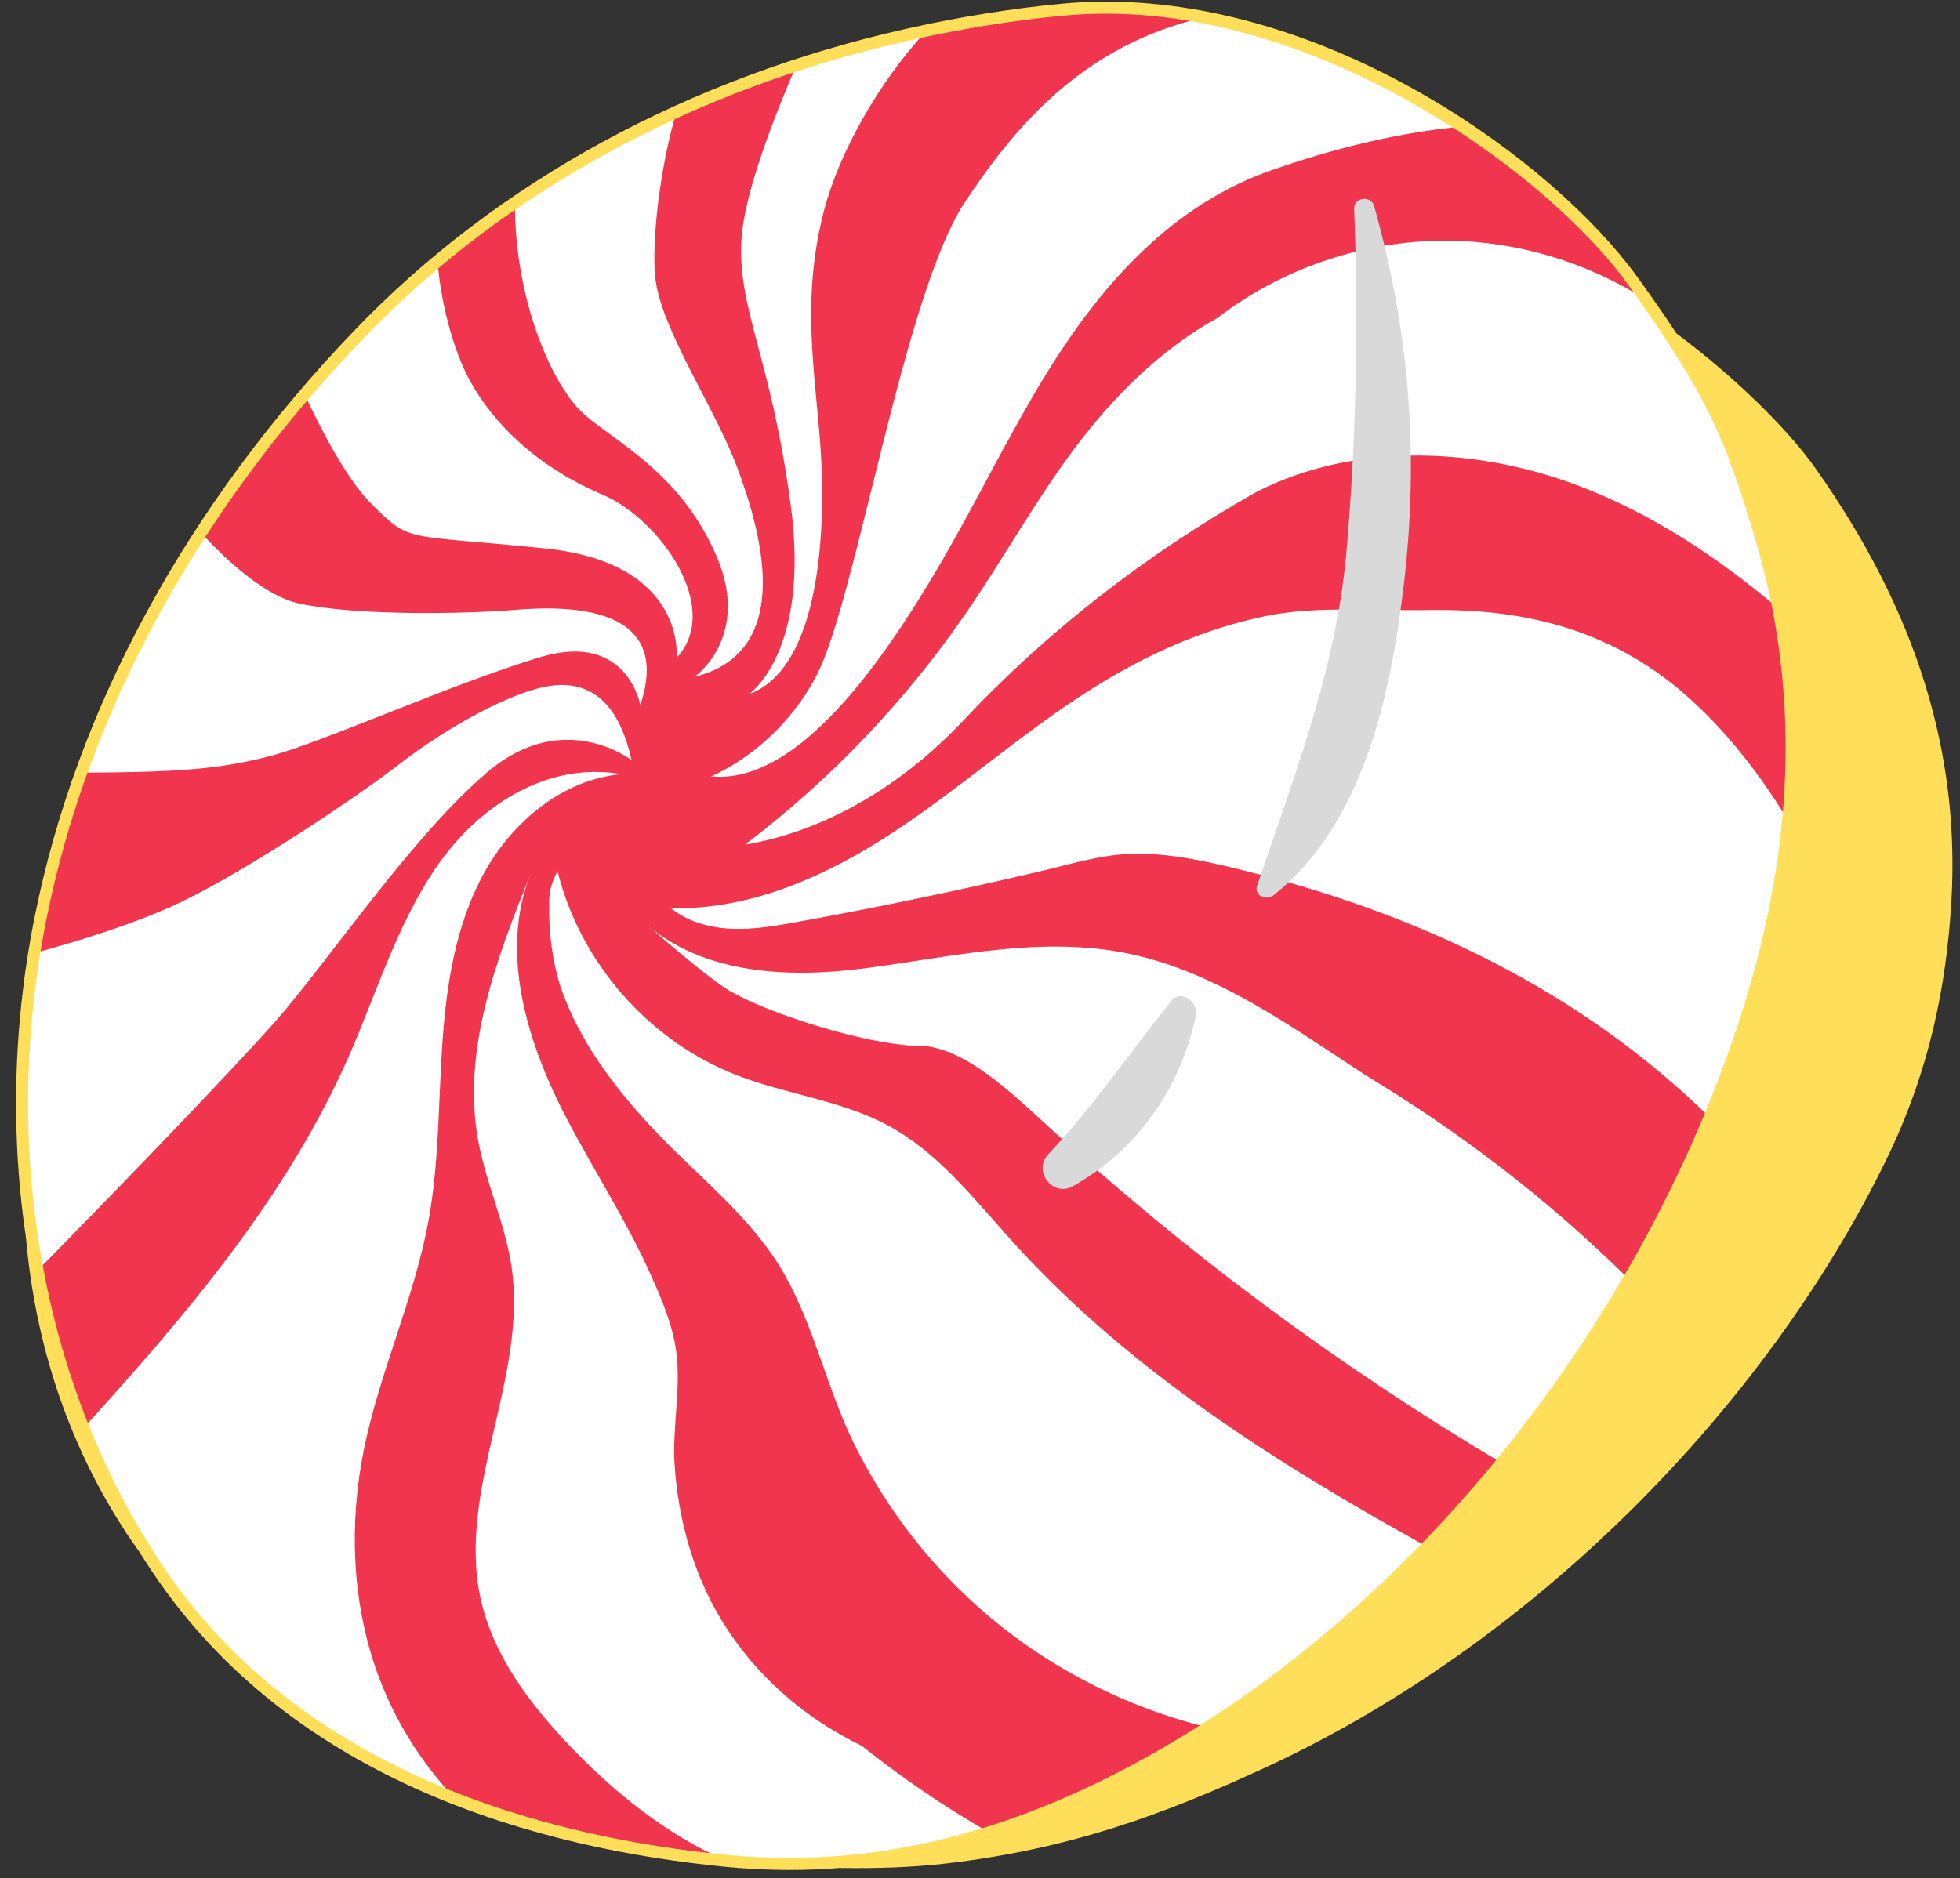 <?xml version="1.0" encoding="UTF-8" standalone="no"?><svg xmlns="http://www.w3.org/2000/svg" xmlns:xlink="http://www.w3.org/1999/xlink" fill="#ffde59" height="485.1" preserveAspectRatio="xMidYMid meet" version="1" viewBox="4.9 8.3 506.1 485.1" width="506.1" zoomAndPan="magnify"><rect x="4.9" y="8.3" width="506.1" height="485.1" fill="#333333" stroke="none"/><g id="change1_1"><path d="M99.504,92.999c-40.351,41.993-71.956,92.7-83.291,149.821c-11.339,57.122-5.109,119.37,27.262,167.78 c32.371,48.407,89.692,72.799,147.654,78.419c16.714,1.621,38.319,0.409,53.728-2.957c29.412-6.422,51.168-17.916,74.374-32.881 c62.427-40.262,112.536-110.734,136.264-181.129c8.661-25.684,12.47-51.684,11.985-75.212 c-0.849-40.948-13.71-78.012-41.142-116.395c-9.386-13.13-34.218-35.854-63.992-51.113c-27.181-13.933-58.329-21.016-82.716-18.593 c-41.408,4.108-81.723,16.359-118.5,35.932C138.663,58.628,117.911,73.842,99.504,92.999z" fill="#ffffff"/></g><g id="change2_1"><path d="M456.902,271.761c-23.719,70.383-74.269,138.392-136.697,178.671 c-35.375,22.793-79.048,43.026-127.655,38.309c-57.985-5.646-115.597-27.922-147.98-76.344c-4.6-6.848-11.878-23.434-11.878-23.434 s30.042,26.68,75.977,32.386c48.465,6.021,117.119-17.293,152.494-40.085c62.43-40.25,103.768-108.507,127.486-178.888 c8.666-25.692,13.175-60.781,12.336-84.305c-2.06-57.571-44.534-92.557-44.534-92.557s4.9,2.28,7.308,3.515 c29.763,15.268,53.203,38.306,62.58,51.415c27.419,38.401,40.251,77.015,41.078,117.943 C467.913,221.919,465.568,246.07,456.902,271.761z" fill="#ffffff"/></g><g id="change3_1"><path d="M329.308,135.381c-28.491,16.067-54.582,36.389-76.55,59.958c-15.241,15.871-34.702,27.653-55.508,31.116 c22.081-16.744,41.448-37.054,57.138-59.897c9.497-13.833,17.652-28.581,27.679-42.041c10.026-13.46,22.244-25.81,37.198-34.11 c16.923-12.98,38.241-20.115,59.564-19.932c17.984,0.158,35.84,5.564,51.017,15.196c-1.139-1.673-2.296-3.348-3.489-5.015 c-7.556-10.57-21.356-26.281-43.698-39.669c-11.758,1.011-28.676,4.002-49.481,11.297c-37.598,13.181-57.361,50.36-69.766,72.999 c-12.404,22.639-43.499,86.688-74.949,83.542c0,0,17.223-6.695,27.354-26.213c10.129-19.518,22.365-98.006,38.154-121.973 c13.149-19.946,29.91-39.244,58.345-46.976c-8.808-2.055-17.395-3.224-25.467-3.225c-2.565,0-5.066,0.117-7.51,0.361 c-11.772,1.168-23.535,2.995-35.188,5.43c-12.484,13.431-22.738,31.813-26.56,46.769c-5.857,22.922-2.241,40.978-0.83,60.833 c1.404,19.851,0.34,56.984-18.523,63.781c0,0,15.968-10.647,10.836-48.902c-5.124-38.26-13.686-50.305-12.73-68.378 c0.634-12.082,8.82-32.742,14.175-45.123c-10.506,3.43-20.839,7.406-30.923,11.991c-4.149,13.463-6.602,33.776-5.445,43.196 c1.624,13.267,15.409,33.322,21.126,48.692c5.724,15.369,15.518,47.432-11.035,54.025c0,0,14.815-10.313,5.561-31.448 c-9.255-21.138-25.476-28.901-33.985-36.273c-7.844-6.797-18.046-28.771-17.951-54.765c-6.872,4.699-13.533,9.749-19.974,15.136 c0.637,9.365,3.723,22.769,8.701,31.49c7.468,13.094,19.866,22.888,34.094,28.901c14.233,6.016,30.993,28.995,18.913,42.093 c0,0,2.729-24.553-33.952-28.302c-36.681-3.746-34.599-1.263-44.895-11.558c-6.389-6.392-13.051-19.322-17.19-28.212 c-9.669,11.327-18.64,23.271-26.742,35.758c6.294,6.798,16.426,16.317,25.339,18.249c14.173,3.077,41.432,2.808,55.941,1.619 c14.512-1.184,40.612-0.796,32.131,24.587c0,0-3.343-19.017-25.572-12.43c-22.232,6.591-56.783,22.217-70.026,25.616 c-12.541,3.22-22.329,4.196-48.714,4.288c-4.45,12.386-8.069,25.07-10.64,38.019c-0.564,2.845-1.039,5.711-1.504,8.577 c8.697-2.341,25.933-7.361,38.342-13.404c17.22-8.384,45.348-27.152,56.263-35.665c10.918-8.505,29.624-19.434,40.241-20.125 c10.615-0.691,16.552,6.809,19.374,19.376c0,0-17.421-13.596-37.007,2.903c-19.584,16.489-41.599,49.418-54.948,64.531 c-11.559,13.097-43.071,45.728-61.356,64.287c2.623,13.954,6.536,27.62,11.802,40.743c26.544-29.221,52.393-59.59,68.3-95.574 c7.39-16.719,12.614-34.612,23.028-49.634c10.412-15.024,27.883-27.04,47.591-23.645c-15.214,1.341-28.325,12.367-35.642,25.773 c-7.313,13.4-9.654,28.932-10.668,44.172c-1.017,15.236-0.823,30.619-3.598,45.633c-3.715,20.124-12.64,38.968-16.667,59.028 c-3.799,18.903-3.095,38.872,3.337,57.051c4.35,12.297,11.439,23.661,20.225,32.85c22.063,8.668,45.994,13.827,70.164,16.174 c-15.333-6.625-29.088-17.657-40.705-29.888c-10.324-10.865-19.736-23.378-22.886-38.03c-6.06-28.168,12.171-56.895,8.04-85.41 c-1.611-11.14-6.573-21.542-8.612-32.612c-4.317-23.405,4.706-46.994,13.555-69.092c-8.298,20.688-0.744,44.297,9.652,64.019 c6.926,13.141,15.042,25.653,21.148,39.225c2.901,6.443,5.854,13.274,6.775,20.334c1.262,9.725-1.091,19.547-0.417,29.326 c0.711,10.277,2.96,20.499,7.001,29.989c7.574,17.77,21.908,33.012,41.314,42.405c10.366,8.265,21.341,15.768,32.947,22.414 c20.324-6.396,39.058-16.076,56.384-27.152c-20.469-5.06-39.812-14.734-55.993-28.262c-14.745-12.329-26.846-27.8-35.335-45.033 c-6.937-14.074-10.147-29.745-17.831-43.471c-8.531-15.237-23.229-26.066-34.924-38.755c-9.6-10.416-18.282-21.997-23.037-35.755 c-2.099-6.79-3.086-13.92-2.902-21.263c-0.134-2.741,0.412-5.51,2.151-8.595c5.805,23.601,23.653,43.913,46.319,52.697 c12.832,4.974,26.994,6.459,39.094,13.012c13.049,7.051,22.356,19.229,32.313,30.216c29.761,32.833,67.631,56.877,106.708,78.48 c6.679-6.927,13.09-14.155,19.219-21.647c-42.379-25.198-82.161-54.767-118.419-88.182c-10.455-9.632-22.117-20.211-33.521-19.534 c-12.75-0.627-36.426-7.974-46.902-13.925c-6.05-3.435-21.305-16.932-21.305-16.932c14.96,12.461,36.359,13.415,55.669,10.903 c22.782-2.96,45.822-8.607,68.75-3.707c22.335,4.772,41.76,18.865,60.515,31.176c24.536,14.772,47.413,32.275,68.144,52.761 c7.929-13.587,14.882-27.605,20.827-41.828c-33.203-32.476-74.209-52.077-118.826-63.331c-8.947-2.256-18.035-4.403-27.289-4.697 c-9.275-0.297-17.943,2.494-26.9,4.603c-20.769,4.894-41.653,9.249-62.646,13.054c-5.551,1.006-11.159,1.974-16.789,1.733 c-5.626-0.241-11.357-1.788-15.742-5.329c19.112,0.521,37.607-7.141,53.821-17.272c16.208-10.134,30.701-22.773,46.379-33.71 c15.682-10.938,33.071-20.338,53.9-24.541c12.72-2.565,28.485-1.238,41.479-1.461c25.939-0.448,48.584,5.529,68.041,23.322 c9.752,8.918,17.832,19.477,24.838,30.934c1.745-18.661,0.924-36.875-2.496-54.713c-15.893-13.399-33.3-24.935-52.733-32.084 C384.73,123.536,353.792,122.799,329.308,135.381z" fill="#f2354e"/></g><g id="change4_1"><path d="M367.285,160.166c-3.376,27.884-10.355,60.868-33.52,79.357c-1.799,1.435-5.154,0.185-4.252-2.476 c9.618-28.436,20.365-55.784,23.04-86.091c2.574-29.206,3.147-59.433,2.012-88.73c-0.12-3.013,4.373-3.519,5.159-0.7 C368.913,94.331,371.404,126.188,367.285,160.166z M307.327,266.832c-10.517,13.102-20.164,27.345-31.729,39.567 c-4.107,4.34,1.106,11.225,6.369,8.257c16.705-9.415,27.812-25.369,31.738-44.111C314.412,267.168,309.92,263.606,307.327,266.832z" fill="#d9d9d9"/></g><g id="change5_1"><path d="M473.549,129.065c-6.128-8.647-18.771-21.917-35.795-34.666c0,0,0,0-0.01-0.01c-0.3-0.463-0.607-0.927-0.917-1.399 c-2.673-4.024-5.713-8.396-9.216-13.241c-21.329-29.493-77.979-71.021-137.14-71.021c-3.792,0-7.585,0.174-11.281,0.531 c-12.971,1.226-26.405,3.378-39.916,6.399C182.663,28.329,133.338,55.226,96.606,93.453 c-43.419,45.185-72.063,97.792-82.853,152.126c-1.428,7.189-2.529,14.398-3.301,21.599c-0.154,1.477-0.309,2.963-0.435,4.439 c-0.058,0.53-0.096,1.062-0.135,1.592c-0.608,7.384-0.888,14.737-0.82,22.043c-0.01,0.125-0.01,0.251,0,0.377 c0.01,0.665,0.02,1.322,0.029,1.987c0.01,0.878,0.029,1.767,0.067,2.654c0.039,1.313,0.087,2.615,0.145,3.918 c0.029,0.733,0.067,1.457,0.106,2.19c0.028,0.733,0.077,1.457,0.135,2.182c0.231,3.629,0.55,7.248,0.945,10.848 c0.164,1.438,0.337,2.876,0.521,4.304c0.183,1.429,0.386,2.856,0.598,4.285c0,0.039,0.01,0.087,0.01,0.126 c2.354,26.761,10.616,52.943,26.125,76.444c1.042,1.573,2.124,3.127,3.224,4.652c0.434,0.703,0.878,1.398,1.322,2.094 c0.637,0.993,1.284,1.979,1.94,2.962c36.538,54.644,100.764,71.601,148.208,76.203c5.424,0.521,10.924,0.792,16.339,0.792h0.039 c2.142,0,4.294-0.039,6.437-0.125h0.039c1.071-0.049,2.133-0.098,3.204-0.164c0.878-0.049,1.747-0.106,2.625-0.185 c0.203,0,0.405-0.019,0.618-0.038c9.612,0.164,19.042-0.193,27.013-1.109c32.146-3.688,56.447-12.633,82.563-24.688 c70.278-32.417,129.602-93.671,160.522-156.864c11.282-23.066,15.653-45.205,16.938-66.968 C510.985,203.251,500.137,166.616,473.549,129.065z M192.738,487.392c-46.778-4.536-110.067-21.204-145.93-74.833 C19.206,371.272,7.529,318.464,13.802,265.2c0.106-0.907,0.222-1.814,0.338-2.722c0.116-0.907,0.232-1.805,0.357-2.712 c0.125-0.897,0.26-1.786,0.386-2.674c0.106-0.685,0.212-1.38,0.328-2.074c0.154-0.984,0.318-1.959,0.492-2.943 c0.078-0.454,0.155-0.917,0.241-1.37c0.106-0.599,0.212-1.207,0.328-1.805c0.164-0.907,0.338-1.814,0.521-2.722 c1.332-6.717,2.943-13.415,4.825-20.064c0.705-2.49,1.448-4.98,2.229-7.47c0.521-1.65,1.062-3.31,1.611-4.96 c0.56-1.65,1.129-3.301,1.718-4.941c3.233-9.052,6.968-18.009,11.175-26.858c0.386-0.811,0.772-1.612,1.168-2.413 c0.781-1.603,1.582-3.204,2.393-4.796l0.01-0.01c0.81-1.592,1.641-3.175,2.48-4.768c3.812-7.151,7.953-14.207,12.392-21.165 c1.284-2.007,2.596-4.005,3.928-5.993c4.825-7.199,9.989-14.283,15.489-21.232c1.168-1.476,2.355-2.953,3.552-4.41 c5.993-7.325,12.354-14.496,19.07-21.493c36.306-37.783,85.101-64.391,141.115-76.917c13.386-3.001,26.685-5.134,39.529-6.35 c3.59-0.338,7.297-0.512,10.992-0.512c48.458,0,96.49,29.618,122.547,55.782c0.965,0.965,1.901,1.93,2.809,2.886 s1.775,1.911,2.615,2.847c2.52,2.828,4.748,5.588,6.659,8.223c22.11,30.574,25.758,42.376,32.389,63.811 c12.613,40.785,11.176,83.065-4.392,129.244c-24.301,72.083-75.171,138.567-136.087,177.846 C274.192,480.077,233.793,491.367,192.738,487.392z" fill="inherit"/></g></svg>